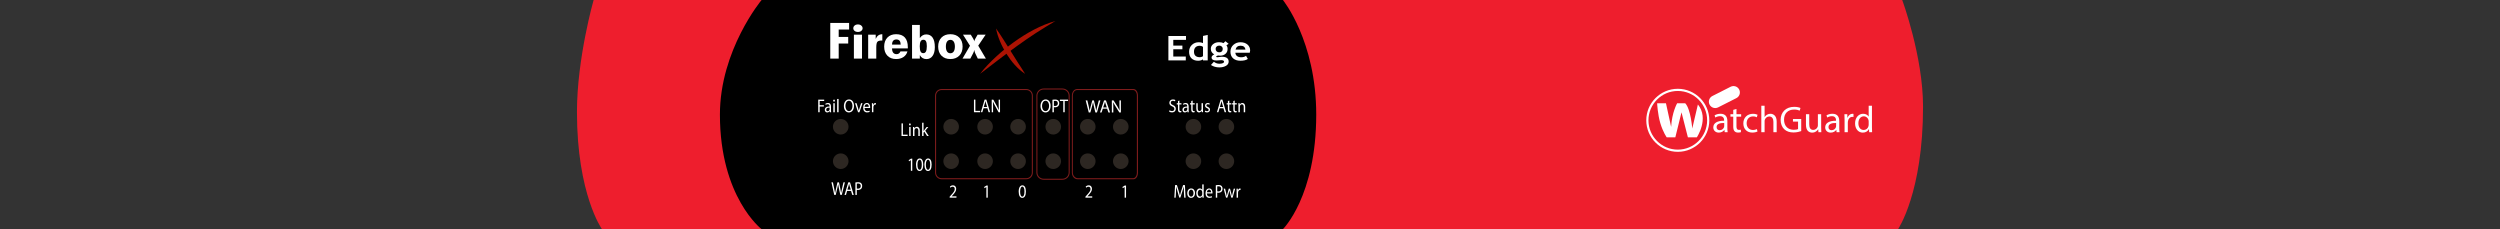 <?xml version="1.0" encoding="utf-8"?>
<!-- Copyright 2022 Virtual Console LLC. All rights reserved. Julia. Generator: Adobe Illustrator 23.1.0, SVG Export Plug-In . SVG Version: 6.00 Build 0)  -->
<svg version="1.1" id="WatchGuard_Firebox_X55E-W" xmlns="http://www.w3.org/2000/svg" xmlns:xlink="http://www.w3.org/1999/xlink" x="0px"
	 y="0px" viewBox="0 0 600 55" style="enable-background:new 0 0 600 55;" xml:space="preserve">
<rect x="0" y="0" width="600" height="55" fill="#333333" stroke="none"/>
<style type="text/css">
	.st0{fill:none;}
	.st1{fill:#EE1E2D;}
	.st2{fill:#FFFFFF;}
	.st3{fill:#AC1303;}
	.st4{fill:#2D2722;}
	.st5{fill:#7F1C1C;}
</style>
<rect class="st0" width="600" height="55"/>
<g>
	<path class="st1" d="M142.47,0h314.061c0,0,5,13.497,5,25.585c0,20.677-6,29.415-6,29.415
		H144.47c0,0-6-8.391-6-28.124C138.47,13.973,142.47,0,142.47,0z"/>
</g>
<path d="M307.897,55H182.781c0,0-10-7.662-10-27.5c0-15.5,10-27.5,10-27.5h125.116c0,0,8,9.801,8,27.5
	C315.897,47.158,307.897,55,307.897,55z"/>
<g>
	<path class="st2" d="M199.264,14.065V5.511h4.522V7.093h-2.498v1.775h2.283v1.576h-2.283
		v3.621H199.264z"/>
	<path class="st2" d="M204.791,6.782c0-0.262,0.106-0.481,0.32-0.659
		c0.213-0.178,0.479-0.267,0.8-0.267c0.306,0,0.568,0.09,0.786,0.27
		s0.327,0.398,0.327,0.656c0,0.25-0.108,0.462-0.323,0.636s-0.479,0.261-0.79,0.261
		c-0.321,0-0.587-0.085-0.8-0.255C204.898,7.254,204.791,7.04,204.791,6.782z
		 M204.935,14.065V8.317h1.946v5.748H204.935z"/>
	<path class="st2" d="M208.36,14.065V8.317h1.809v1.02
		c0.158-0.375,0.369-0.655,0.632-0.841s0.582-0.28,0.955-0.284v1.512h-0.129
		c-0.512,0-0.86,0.099-1.044,0.296c-0.185,0.197-0.276,0.646-0.276,1.345v2.701
		H208.36z"/>
	<path class="st2" d="M214.095,11.616v0.047c0,0.43,0.094,0.76,0.28,0.99
		s0.452,0.346,0.797,0.346c0.22,0,0.408-0.055,0.563-0.164
		c0.155-0.109,0.281-0.275,0.377-0.498h1.673
		c-0.153,0.574-0.47,1.023-0.951,1.348c-0.481,0.324-1.071,0.486-1.77,0.486
		c-0.875,0-1.572-0.268-2.089-0.803c-0.517-0.535-0.775-1.258-0.775-2.168
		c0-0.922,0.258-1.65,0.775-2.186c0.517-0.535,1.213-0.803,2.089-0.803
		c0.929,0,1.63,0.264,2.104,0.791c0.474,0.527,0.711,1.307,0.711,2.338v0.275
		H214.095z M216.171,10.702c-0.015-0.418-0.107-0.728-0.277-0.929
		s-0.424-0.302-0.764-0.302c-0.335,0-0.591,0.105-0.769,0.316
		c-0.177,0.211-0.266,0.518-0.266,0.92L216.171,10.702z"/>
	<path class="st2" d="M218.891,14.065V5.983h1.866v3.148
		c0.211-0.293,0.442-0.512,0.693-0.656c0.251-0.145,0.53-0.217,0.836-0.217
		c0.68,0,1.195,0.26,1.547,0.779c0.352,0.52,0.528,1.279,0.528,2.279
		c0,0.898-0.181,1.601-0.542,2.106s-0.855,0.759-1.482,0.759
		c-0.345,0-0.65-0.081-0.916-0.243s-0.487-0.399-0.664-0.712v0.838H218.891z
		 M221.626,9.542c-0.306,0-0.53,0.124-0.671,0.372
		c-0.142,0.248-0.212,0.644-0.212,1.187c0,0.59,0.067,1.014,0.201,1.271
		c0.134,0.258,0.352,0.387,0.653,0.387c0.287,0,0.499-0.136,0.635-0.407
		c0.136-0.271,0.205-0.696,0.205-1.274c0-0.539-0.065-0.93-0.194-1.172
		C222.115,9.663,221.909,9.542,221.626,9.542z"/>
	<path class="st2" d="M231.024,11.182c0,0.914-0.267,1.641-0.8,2.18
		c-0.534,0.539-1.246,0.809-2.136,0.809c-0.895,0-1.607-0.269-2.136-0.806
		c-0.529-0.537-0.793-1.265-0.793-2.183c0-0.91,0.264-1.633,0.793-2.168
		c0.529-0.535,1.241-0.803,2.136-0.803c0.895,0,1.608,0.269,2.139,0.806
		S231.024,10.276,231.024,11.182z M228.088,12.782c0.344,0,0.611-0.14,0.8-0.419
		s0.284-0.677,0.284-1.192c0-0.512-0.095-0.907-0.284-1.187
		s-0.456-0.419-0.8-0.419c-0.345,0-0.61,0.139-0.797,0.416
		c-0.187,0.277-0.28,0.674-0.28,1.189c0,0.52,0.093,0.918,0.28,1.195
		C227.477,12.643,227.743,12.782,228.088,12.782z"/>
	<path class="st2" d="M231.002,14.065l1.794-3.082l-1.68-2.666h1.866l0.589,0.961
		c0.077,0.129,0.134,0.245,0.172,0.349c0.038,0.104,0.064,0.206,0.079,0.308
		c0.019-0.105,0.05-0.214,0.093-0.325s0.101-0.226,0.172-0.343l0.545-0.949
		h1.924l-1.78,2.643l1.838,3.105h-1.938l-0.632-1.307
		c-0.048-0.105-0.089-0.223-0.125-0.352c-0.036-0.129-0.068-0.271-0.097-0.428
		c-0.029,0.148-0.063,0.287-0.104,0.416c-0.041,0.129-0.089,0.246-0.147,0.352
		l-0.689,1.318H231.002z"/>
</g>
<path class="st3" d="M239.052,6.831c1.282,1.805,2.371,3.637,3.515,5.444
	c0.55,0.916,1.142,1.801,1.707,2.711c0.576,0.905,1.178,1.787,1.756,2.742
	c-1.867-1.217-3.308-2.966-4.48-4.818c-0.57-0.941-1.095-1.909-1.518-2.925
	C239.604,8.974,239.244,7.928,239.052,6.831z"/>
<path class="st3" d="M235.21,17.728c1.142-1.483,2.447-2.825,3.815-4.093
	c1.366-1.273,2.826-2.442,4.334-3.546c3.035-2.166,6.356-4.039,9.961-5.06
	c-1.602,0.97-3.183,1.902-4.722,2.911c-1.529,1.021-3.06,2.031-4.538,3.123
	C241.07,13.201,238.18,15.47,235.21,17.728z"/>
<g>
	<path class="st2" d="M281.588,9.567v1.371h2.186v0.883h-2.186v1.754h3v0.923h-4.174
		V8.644h4.224v0.923H281.588z"/>
	<path class="st2" d="M288.721,14.497v-0.26c-0.093,0.091-0.252,0.17-0.474,0.237
		c-0.223,0.068-0.453,0.103-0.691,0.103c-0.675,0-1.206-0.189-1.593-0.567
		c-0.387-0.378-0.58-0.905-0.58-1.582s0.222-1.228,0.666-1.652
		c0.444-0.425,1.001-0.638,1.669-0.638c0.368,0,0.702,0.067,1.003,0.2V8.624
		l1.129-0.24v6.113H288.721z M288.721,11.241
		c-0.241-0.171-0.492-0.256-0.755-0.256c-0.452,0-0.8,0.122-1.043,0.365
		c-0.244,0.244-0.366,0.594-0.366,1.049c0,0.89,0.484,1.335,1.454,1.335
		c0.109,0,0.242-0.029,0.4-0.086c0.158-0.058,0.261-0.115,0.31-0.174V11.241z"/>
	<path class="st2" d="M290.618,15.596l0.714-0.779c0.395,0.32,0.835,0.479,1.319,0.479
		c0.325,0,0.593-0.042,0.804-0.128c0.211-0.085,0.317-0.202,0.317-0.352
		c0-0.253-0.234-0.379-0.7-0.379c-0.127,0-0.315,0.013-0.565,0.04
		c-0.25,0.026-0.438,0.039-0.565,0.039c-0.777,0-1.165-0.246-1.165-0.738
		c0-0.142,0.064-0.28,0.194-0.416c0.129-0.136,0.28-0.235,0.452-0.3
		c-0.551-0.316-0.827-0.766-0.827-1.347c0-0.458,0.19-0.837,0.569-1.137
		c0.38-0.299,0.847-0.449,1.4-0.449c0.434,0,0.797,0.072,1.089,0.216
		l0.443-0.455l0.782,0.627l-0.538,0.348c0.187,0.25,0.28,0.546,0.28,0.887
		c0,0.487-0.168,0.877-0.504,1.169s-0.76,0.438-1.272,0.438
		c-0.081,0-0.19-0.007-0.325-0.02l-0.185-0.024c-0.021,0-0.102,0.028-0.242,0.086
		s-0.21,0.116-0.21,0.178c0,0.106,0.104,0.16,0.312,0.16
		c0.093,0,0.25-0.021,0.47-0.061s0.408-0.06,0.565-0.06
		c1.099,0,1.649,0.391,1.649,1.171c0,0.432-0.22,0.771-0.66,1.017
		c-0.44,0.246-0.97,0.369-1.59,0.369
		C291.888,16.175,291.218,15.983,290.618,15.596z M291.748,11.721
		c0,0.253,0.079,0.456,0.237,0.608c0.158,0.153,0.371,0.23,0.639,0.23
		c0.268,0,0.474-0.075,0.619-0.224c0.144-0.149,0.217-0.354,0.217-0.615
		c0-0.216-0.077-0.398-0.232-0.548c-0.156-0.149-0.357-0.224-0.603-0.224
		c-0.259,0-0.47,0.072-0.633,0.216C291.829,11.309,291.748,11.494,291.748,11.721z"/>
	<path class="st2" d="M299.943,12.663h-3.456c0.021,0.341,0.154,0.606,0.397,0.795
		c0.244,0.189,0.572,0.284,0.985,0.284c0.515,0,0.906-0.119,1.175-0.355
		l0.438,0.763c-0.397,0.285-0.991,0.428-1.78,0.428
		c-0.737,0-1.321-0.191-1.751-0.573c-0.429-0.383-0.644-0.916-0.644-1.601
		c0-0.674,0.236-1.22,0.707-1.638c0.471-0.418,1.037-0.628,1.696-0.628
		c0.702,0,1.265,0.186,1.689,0.556s0.637,0.842,0.637,1.414
		C300.038,12.231,300.006,12.415,299.943,12.663z M296.527,11.912h2.376
		c-0.078-0.626-0.47-0.939-1.175-0.939
		C297.084,10.973,296.684,11.286,296.527,11.912z"/>
</g>
<circle class="st4" cx="201.774" cy="30.417" r="1.87"/>
<circle class="st4" cx="201.774" cy="38.688" r="1.87"/>
<circle class="st4" cx="228.276" cy="30.417" r="1.87"/>
<circle class="st4" cx="228.276" cy="38.688" r="1.87"/>
<circle class="st4" cx="236.421" cy="30.417" r="1.87"/>
<circle class="st4" cx="236.421" cy="38.688" r="1.87"/>
<circle class="st4" cx="244.339" cy="30.417" r="1.87"/>
<circle class="st4" cx="244.339" cy="38.688" r="1.87"/>
<circle class="st4" cx="261.067" cy="30.417" r="1.87"/>
<circle class="st4" cx="261.067" cy="38.688" r="1.87"/>
<circle class="st4" cx="268.985" cy="30.417" r="1.87"/>
<circle class="st4" cx="268.985" cy="38.688" r="1.87"/>
<circle class="st4" cx="286.416" cy="30.417" r="1.87"/>
<circle class="st4" cx="286.416" cy="38.688" r="1.87"/>
<circle class="st4" cx="294.335" cy="30.417" r="1.87"/>
<circle class="st4" cx="294.335" cy="38.688" r="1.87"/>
<circle class="st4" cx="252.78" cy="30.417" r="1.87"/>
<circle class="st4" cx="252.78" cy="38.688" r="1.87"/>
<g>
	<path class="st2" d="M196.375,23.913h1.429v0.327h-1.086v1.005h1.004v0.323h-1.004v1.368
		H196.375V23.913z"/>
	<path class="st2" d="M199.156,26.936l-0.027-0.273h-0.012
		c-0.106,0.17-0.311,0.323-0.583,0.323c-0.386,0-0.583-0.31-0.583-0.624
		c0-0.524,0.41-0.812,1.146-0.808v-0.045c0-0.18-0.043-0.502-0.433-0.502
		c-0.177,0-0.362,0.062-0.496,0.161l-0.079-0.26
		c0.158-0.117,0.386-0.193,0.626-0.193c0.583,0,0.725,0.453,0.725,0.889v0.812
		c0,0.188,0.008,0.372,0.031,0.521H199.156z M199.105,25.828
		c-0.378-0.009-0.807,0.067-0.807,0.489c0,0.256,0.149,0.377,0.327,0.377
		c0.248,0,0.405-0.18,0.46-0.363c0.012-0.041,0.02-0.085,0.02-0.126V25.828z"
		/>
	<path class="st2" d="M200.383,24.155c0.004,0.135-0.083,0.242-0.221,0.242
		c-0.122,0-0.208-0.107-0.208-0.242c0-0.14,0.09-0.247,0.216-0.247
		C200.3,23.908,200.383,24.015,200.383,24.155z M199.997,26.936v-2.171h0.346v2.171
		H199.997z"/>
	<path class="st2" d="M200.917,23.75h0.346v3.186h-0.346V23.75z"/>
	<path class="st2" d="M204.958,25.393c0,1.041-0.555,1.593-1.232,1.593
		c-0.701,0-1.193-0.619-1.193-1.535c0-0.96,0.524-1.588,1.232-1.588
		C204.49,23.863,204.958,24.496,204.958,25.393z M202.899,25.442
		c0,0.646,0.307,1.225,0.847,1.225c0.543,0,0.85-0.569,0.85-1.256
		c0-0.601-0.275-1.229-0.846-1.229C203.183,24.181,202.899,24.778,202.899,25.442z"/>
	<path class="st2" d="M205.578,24.765l0.374,1.22c0.063,0.197,0.114,0.377,0.153,0.557
		h0.012c0.043-0.18,0.099-0.359,0.162-0.557l0.37-1.22h0.362l-0.748,2.171
		h-0.331l-0.724-2.171H205.578z"/>
	<path class="st2" d="M207.489,25.922c0.008,0.533,0.307,0.754,0.653,0.754
		c0.248,0,0.397-0.05,0.527-0.112l0.059,0.282
		c-0.122,0.062-0.331,0.135-0.634,0.135c-0.586,0-0.937-0.439-0.937-1.095
		s0.339-1.171,0.894-1.171c0.622,0,0.787,0.624,0.787,1.022
		c0,0.081-0.008,0.144-0.012,0.185H207.489z M208.505,25.639
		c0.004-0.251-0.091-0.641-0.48-0.641c-0.35,0-0.504,0.367-0.531,0.641H208.505z"/>
	<path class="st2" d="M209.267,25.442c0-0.256-0.004-0.476-0.016-0.677h0.303l0.012,0.426
		h0.016c0.086-0.292,0.295-0.476,0.527-0.476c0.04,0,0.067,0.005,0.099,0.014
		v0.372c-0.036-0.009-0.071-0.014-0.118-0.014c-0.244,0-0.417,0.211-0.465,0.507
		c-0.008,0.055-0.016,0.117-0.016,0.185v1.157h-0.342V25.442z"/>
</g>
<g>
	<path class="st2" d="M200.215,46.777l-0.673-3.023h0.362l0.315,1.529
		c0.079,0.377,0.149,0.754,0.197,1.046h0.008
		c0.043-0.301,0.126-0.66,0.216-1.05l0.354-1.525h0.358l0.323,1.534
		c0.075,0.358,0.146,0.718,0.185,1.036h0.008
		c0.055-0.332,0.13-0.668,0.212-1.045l0.351-1.525h0.35l-0.752,3.023h-0.358
		l-0.335-1.574c-0.083-0.386-0.138-0.683-0.173-0.987H201.156
		c-0.047,0.301-0.106,0.597-0.205,0.987l-0.378,1.574H200.215z"/>
	<path class="st2" d="M203.314,45.826l-0.276,0.951h-0.354l0.901-3.023h0.413l0.906,3.023
		h-0.366l-0.284-0.951H203.314z M204.184,45.521l-0.26-0.87
		c-0.059-0.198-0.098-0.377-0.138-0.552h-0.008
		c-0.04,0.179-0.083,0.363-0.134,0.547l-0.26,0.875H204.184z"/>
	<path class="st2" d="M205.292,43.79c0.165-0.032,0.382-0.059,0.657-0.059
		c0.339,0,0.586,0.09,0.744,0.251c0.146,0.144,0.232,0.363,0.232,0.633
		c0,0.273-0.071,0.489-0.205,0.646c-0.181,0.22-0.476,0.332-0.811,0.332
		c-0.103,0-0.197-0.004-0.276-0.026v1.211h-0.342V43.79z M205.635,45.248
		c0.075,0.021,0.169,0.031,0.284,0.031c0.413,0,0.665-0.229,0.665-0.646
		c0-0.399-0.248-0.592-0.626-0.592c-0.149,0-0.264,0.014-0.323,0.031V45.248z"/>
</g>
<g>
	<path class="st2" d="M216.361,29.619h0.342v2.696h1.134v0.327h-1.476V29.619z"/>
	<path class="st2" d="M218.591,29.861c0.004,0.135-0.083,0.242-0.221,0.242
		c-0.122,0-0.208-0.107-0.208-0.242c0-0.14,0.09-0.247,0.216-0.247
		C218.508,29.614,218.591,29.722,218.591,29.861z M218.206,32.643v-2.171h0.346v2.171
		H218.206z"/>
	<path class="st2" d="M219.125,31.059c0-0.224-0.004-0.408-0.016-0.587h0.307l0.02,0.358
		h0.008c0.094-0.206,0.315-0.408,0.63-0.408c0.264,0,0.673,0.18,0.673,0.924
		v1.297h-0.346V31.391c0-0.35-0.114-0.642-0.441-0.642
		c-0.229,0-0.406,0.185-0.465,0.404c-0.016,0.049-0.023,0.116-0.023,0.184v1.306
		h-0.346V31.059z"/>
	<path class="st2" d="M221.651,31.467h0.008c0.047-0.076,0.114-0.17,0.169-0.246
		l0.559-0.749h0.417l-0.736,0.893l0.838,1.278h-0.421l-0.657-1.041l-0.177,0.225
		v0.816h-0.342v-3.186h0.342V31.467z"/>
</g>
<g>
	<path class="st2" d="M233.75,23.913h0.342v2.696h1.134v0.327H233.75V23.913z"/>
	<path class="st2" d="M236.036,25.985l-0.276,0.951h-0.354l0.901-3.023h0.413l0.906,3.023
		h-0.366l-0.284-0.951H236.036z M236.905,25.681l-0.26-0.87
		c-0.059-0.198-0.098-0.377-0.138-0.552H236.5c-0.04,0.179-0.083,0.363-0.134,0.547
		l-0.26,0.875H236.905z"/>
	<path class="st2" d="M238.013,26.937v-3.023h0.374l0.85,1.529
		c0.197,0.354,0.351,0.673,0.477,0.982l0.008-0.004
		c-0.032-0.404-0.04-0.771-0.04-1.243v-1.265h0.323v3.023h-0.346l-0.843-1.534
		c-0.185-0.337-0.362-0.682-0.496-1.01l-0.012,0.005
		c0.02,0.381,0.028,0.744,0.028,1.247v1.292H238.013z"/>
</g>
<g>
	<path class="st2" d="M252.146,25.394c0,1.041-0.555,1.593-1.232,1.593
		c-0.701,0-1.193-0.619-1.193-1.535c0-0.96,0.524-1.588,1.232-1.588
		C251.677,23.863,252.146,24.496,252.146,25.394z M250.086,25.442
		c0,0.646,0.307,1.225,0.846,1.225c0.543,0,0.851-0.569,0.851-1.256
		c0-0.601-0.275-1.229-0.846-1.229C250.37,24.182,250.086,24.778,250.086,25.442z"/>
	<path class="st2" d="M252.588,23.949c0.165-0.032,0.382-0.059,0.657-0.059
		c0.339,0,0.587,0.09,0.744,0.251c0.146,0.144,0.232,0.363,0.232,0.633
		c0,0.273-0.071,0.489-0.205,0.646c-0.181,0.22-0.476,0.332-0.811,0.332
		c-0.103,0-0.197-0.004-0.276-0.026v1.211h-0.342V23.949z M252.93,25.407
		c0.075,0.021,0.169,0.031,0.284,0.031c0.413,0,0.665-0.229,0.665-0.646
		c0-0.399-0.248-0.592-0.626-0.592c-0.149,0-0.264,0.014-0.323,0.031V25.407z"/>
	<path class="st2" d="M255.184,24.245h-0.807v-0.332h1.964v0.332h-0.811v2.691h-0.346
		V24.245z"/>
</g>
<g>
	<path class="st2" d="M280.674,26.46c0.153,0.107,0.378,0.197,0.614,0.197
		c0.35,0,0.555-0.211,0.555-0.516c0-0.282-0.142-0.444-0.5-0.602
		c-0.433-0.175-0.701-0.431-0.701-0.856c0-0.471,0.343-0.821,0.858-0.821
		c0.271,0,0.469,0.072,0.586,0.148l-0.094,0.318
		c-0.086-0.054-0.264-0.144-0.504-0.144c-0.362,0-0.5,0.247-0.5,0.453
		c0,0.282,0.162,0.422,0.527,0.583c0.449,0.197,0.677,0.444,0.677,0.889
		c0,0.466-0.303,0.87-0.929,0.87c-0.256,0-0.535-0.085-0.677-0.193
		L280.674,26.46z"/>
	<path class="st2" d="M283.054,24.141v0.624h0.496v0.3h-0.496v1.171
		c0,0.27,0.067,0.422,0.26,0.422c0.091,0,0.158-0.014,0.201-0.026l0.016,0.296
		c-0.067,0.031-0.173,0.054-0.307,0.054c-0.162,0-0.292-0.059-0.374-0.166
		c-0.099-0.116-0.134-0.31-0.134-0.565v-1.185h-0.295v-0.3h0.295v-0.521
		L283.054,24.141z"/>
	<path class="st2" d="M284.994,26.936l-0.027-0.273h-0.012
		c-0.106,0.17-0.311,0.323-0.583,0.323c-0.386,0-0.583-0.31-0.583-0.624
		c0-0.524,0.41-0.812,1.146-0.808v-0.045c0-0.18-0.043-0.502-0.433-0.502
		c-0.177,0-0.362,0.062-0.496,0.161l-0.079-0.26
		c0.158-0.117,0.386-0.193,0.626-0.193c0.583,0,0.725,0.453,0.725,0.889v0.812
		c0,0.188,0.008,0.372,0.031,0.521H284.994z M284.942,25.828
		c-0.378-0.009-0.807,0.067-0.807,0.489c0,0.256,0.149,0.377,0.327,0.377
		c0.248,0,0.405-0.18,0.46-0.363c0.012-0.041,0.02-0.085,0.02-0.126V25.828z"
		/>
	<path class="st2" d="M286.236,24.141v0.624h0.496v0.3h-0.496v1.171
		c0,0.27,0.067,0.422,0.26,0.422c0.091,0,0.158-0.014,0.201-0.026l0.016,0.296
		c-0.067,0.031-0.173,0.054-0.307,0.054c-0.162,0-0.292-0.059-0.374-0.166
		c-0.099-0.116-0.134-0.31-0.134-0.565v-1.185h-0.295v-0.3h0.295v-0.521
		L286.236,24.141z"/>
	<path class="st2" d="M288.715,26.344c0,0.224,0.004,0.421,0.016,0.592h-0.307l-0.02-0.354
		h-0.008c-0.091,0.175-0.292,0.404-0.63,0.404c-0.299,0-0.658-0.188-0.658-0.951
		v-1.27h0.347v1.202c0,0.412,0.11,0.69,0.425,0.69
		c0.232,0,0.394-0.184,0.457-0.358c0.02-0.059,0.031-0.131,0.031-0.202v-1.332
		h0.347V26.344z"/>
	<path class="st2" d="M289.24,26.533c0.102,0.076,0.283,0.156,0.457,0.156
		c0.252,0,0.37-0.144,0.37-0.322c0-0.188-0.099-0.292-0.354-0.399
		c-0.342-0.14-0.504-0.354-0.504-0.615c0-0.35,0.248-0.637,0.658-0.637
		c0.193,0,0.362,0.062,0.468,0.135l-0.086,0.287
		c-0.075-0.054-0.213-0.126-0.39-0.126c-0.205,0-0.319,0.135-0.319,0.296
		c0,0.18,0.114,0.261,0.362,0.368c0.331,0.144,0.5,0.332,0.5,0.655
		c0,0.381-0.26,0.65-0.712,0.65c-0.208,0-0.401-0.059-0.536-0.148
		L289.24,26.533z"/>
</g>
<g>
	<path class="st2" d="M292.688,25.985l-0.276,0.951h-0.354l0.901-3.023h0.413l0.906,3.023
		h-0.366l-0.283-0.951H292.688z M293.558,25.68l-0.26-0.87
		c-0.059-0.198-0.098-0.377-0.138-0.552h-0.008
		c-0.04,0.179-0.083,0.363-0.134,0.547l-0.26,0.875H293.558z"/>
	<path class="st2" d="M295.032,24.141v0.624h0.496v0.3h-0.496v1.171
		c0,0.27,0.067,0.422,0.26,0.422c0.091,0,0.158-0.014,0.201-0.026l0.016,0.296
		c-0.067,0.031-0.173,0.054-0.307,0.054c-0.162,0-0.292-0.059-0.374-0.166
		c-0.099-0.116-0.134-0.31-0.134-0.565v-1.185h-0.295v-0.3h0.295v-0.521
		L295.032,24.141z"/>
	<path class="st2" d="M296.334,24.141v0.624h0.496v0.3h-0.496v1.171
		c0,0.27,0.067,0.422,0.26,0.422c0.091,0,0.158-0.014,0.201-0.026l0.016,0.296
		c-0.067,0.031-0.173,0.054-0.307,0.054c-0.162,0-0.292-0.059-0.374-0.166
		c-0.099-0.116-0.134-0.31-0.134-0.565v-1.185h-0.295v-0.3h0.295v-0.521
		L296.334,24.141z"/>
	<path class="st2" d="M297.219,25.352c0-0.224-0.004-0.408-0.016-0.587h0.307l0.02,0.358
		h0.008c0.094-0.206,0.315-0.408,0.63-0.408c0.264,0,0.673,0.18,0.673,0.924
		v1.297h-0.346V25.684c0-0.35-0.114-0.642-0.441-0.642
		c-0.229,0-0.406,0.185-0.465,0.404c-0.016,0.049-0.023,0.116-0.023,0.184v1.306
		H297.219V25.352z"/>
</g>
<g>
	<path class="st2" d="M284.141,46.117c-0.02-0.422-0.043-0.929-0.039-1.306h-0.012
		c-0.09,0.354-0.201,0.731-0.334,1.148l-0.468,1.468h-0.26l-0.429-1.44
		c-0.126-0.426-0.232-0.816-0.307-1.176h-0.008
		c-0.008,0.377-0.028,0.884-0.051,1.337l-0.071,1.297h-0.327l0.185-3.023h0.437
		l0.453,1.462c0.11,0.373,0.201,0.705,0.268,1.019h0.012
		c0.067-0.305,0.162-0.637,0.28-1.019l0.472-1.462h0.437l0.166,3.023h-0.335
		L284.141,46.117z"/>
	<path class="st2" d="M286.803,46.342c0,0.803-0.488,1.153-0.949,1.153
		c-0.516,0-0.914-0.431-0.914-1.117c0-0.728,0.417-1.153,0.945-1.153
		C286.433,45.225,286.803,45.678,286.803,46.342z M285.291,46.364
		c0,0.476,0.24,0.834,0.579,0.834c0.331,0,0.579-0.354,0.579-0.843
		c0-0.368-0.161-0.835-0.571-0.835C285.468,45.521,285.291,45.951,285.291,46.364z"/>
	<path class="st2" d="M288.883,44.26v2.625c0,0.192,0.004,0.412,0.016,0.561h-0.311
		l-0.016-0.377h-0.008c-0.106,0.242-0.339,0.427-0.65,0.427
		c-0.46,0-0.815-0.444-0.815-1.104c-0.004-0.722,0.39-1.166,0.854-1.166
		c0.292,0,0.488,0.157,0.575,0.332h0.008v-1.297H288.883z M288.537,46.158
		c0-0.05-0.004-0.117-0.016-0.166c-0.051-0.252-0.24-0.458-0.5-0.458
		c-0.358,0-0.571,0.359-0.571,0.839c0,0.439,0.189,0.803,0.563,0.803
		c0.232,0,0.445-0.175,0.508-0.471c0.012-0.054,0.016-0.107,0.016-0.171V46.158z"/>
	<path class="st2" d="M289.649,46.432c0.008,0.533,0.307,0.754,0.653,0.754
		c0.248,0,0.397-0.05,0.527-0.112l0.059,0.282
		c-0.122,0.062-0.331,0.135-0.634,0.135c-0.586,0-0.937-0.439-0.937-1.095
		s0.339-1.171,0.894-1.171c0.622,0,0.787,0.624,0.787,1.022
		c0,0.081-0.008,0.144-0.012,0.185H289.649z M290.665,46.148
		c0.004-0.251-0.091-0.641-0.48-0.641c-0.35,0-0.504,0.367-0.531,0.641H290.665z"/>
</g>
<g>
	<path class="st2" d="M291.792,44.458c0.165-0.032,0.382-0.059,0.657-0.059
		c0.339,0,0.587,0.09,0.744,0.251c0.146,0.144,0.232,0.363,0.232,0.633
		c0,0.273-0.071,0.489-0.205,0.646c-0.181,0.22-0.476,0.332-0.811,0.332
		c-0.103,0-0.197-0.004-0.276-0.026v1.211h-0.342V44.458z M292.134,45.916
		c0.075,0.021,0.169,0.031,0.284,0.031c0.413,0,0.665-0.229,0.665-0.646
		c0-0.399-0.248-0.592-0.626-0.592c-0.149,0-0.264,0.014-0.323,0.031V45.916z"/>
	<path class="st2" d="M294.026,45.274l0.252,1.104c0.055,0.242,0.106,0.466,0.142,0.69
		h0.012c0.043-0.22,0.106-0.453,0.169-0.687l0.311-1.107h0.291l0.295,1.085
		c0.071,0.261,0.126,0.489,0.169,0.709h0.012
		c0.032-0.22,0.083-0.448,0.146-0.704l0.272-1.09h0.342l-0.614,2.171h-0.315
		l-0.291-1.036c-0.067-0.242-0.122-0.458-0.169-0.714h-0.008
		c-0.047,0.261-0.106,0.485-0.173,0.718l-0.307,1.032h-0.315l-0.575-2.171H294.026z
		"/>
	<path class="st2" d="M296.783,45.951c0-0.256-0.004-0.476-0.016-0.677h0.303l0.012,0.426
		h0.016c0.086-0.292,0.295-0.476,0.527-0.476c0.04,0,0.067,0.005,0.099,0.014
		v0.372c-0.036-0.009-0.071-0.014-0.118-0.014c-0.244,0-0.417,0.211-0.465,0.507
		c-0.008,0.055-0.016,0.117-0.016,0.185v1.157h-0.342V45.951z"/>
</g>
<g>
	<path class="st2" d="M269.915,44.897h-0.008l-0.445,0.273l-0.067-0.301l0.559-0.341h0.295
		v2.916h-0.334V44.897z"/>
</g>
<g>
	<path class="st2" d="M260.501,47.445V47.203l0.271-0.301
		c0.653-0.709,0.949-1.086,0.953-1.525c0-0.296-0.126-0.569-0.508-0.569
		c-0.232,0-0.425,0.135-0.543,0.247l-0.11-0.278
		c0.177-0.171,0.429-0.296,0.724-0.296c0.551,0,0.784,0.431,0.784,0.848
		c0,0.538-0.343,0.974-0.882,1.565l-0.205,0.215v0.01h1.149v0.327H260.501z"/>
</g>
<g>
	<path class="st2" d="M236.728,44.897h-0.008l-0.445,0.273l-0.067-0.301l0.559-0.341h0.295
		v2.916h-0.334V44.897z"/>
</g>
<g>
	<path class="st2" d="M246.217,45.956c0,0.991-0.323,1.539-0.89,1.539
		c-0.5,0-0.839-0.534-0.847-1.499c0-0.978,0.37-1.516,0.89-1.516
		C245.91,44.48,246.217,45.027,246.217,45.956z M244.828,46.001
		c0,0.758,0.205,1.188,0.52,1.188c0.354,0,0.523-0.471,0.523-1.216
		c0-0.718-0.161-1.188-0.52-1.188C245.048,44.785,244.828,45.207,244.828,46.001z"/>
</g>
<g>
	<path class="st2" d="M227.915,47.446v-0.242l0.271-0.301
		c0.653-0.709,0.949-1.086,0.953-1.525c0-0.296-0.126-0.569-0.508-0.569
		c-0.232,0-0.425,0.135-0.543,0.247l-0.11-0.278
		c0.177-0.171,0.429-0.296,0.724-0.296c0.551,0,0.784,0.431,0.784,0.848
		c0,0.538-0.343,0.974-0.882,1.565l-0.205,0.215v0.01h1.149v0.327H227.915z"/>
</g>
<g>
	<path class="st2" d="M218.61,38.446h-0.008l-0.445,0.273l-0.067-0.301l0.559-0.341h0.295
		v2.916h-0.334V38.446z"/>
	<path class="st2" d="M221.577,39.505c0,0.991-0.323,1.539-0.89,1.539
		c-0.5,0-0.839-0.534-0.847-1.499c0-0.978,0.37-1.516,0.89-1.516
		C221.27,38.029,221.577,38.576,221.577,39.505z M220.187,39.55
		c0,0.758,0.205,1.188,0.52,1.188c0.354,0,0.523-0.471,0.523-1.216
		c0-0.718-0.161-1.188-0.52-1.188C220.407,38.334,220.187,38.756,220.187,39.55z"/>
	<path class="st2" d="M223.594,39.505c0,0.991-0.323,1.539-0.89,1.539
		c-0.5,0-0.839-0.534-0.847-1.499c0-0.978,0.37-1.516,0.89-1.516
		C223.287,38.029,223.594,38.576,223.594,39.505z M222.205,39.55
		c0,0.758,0.205,1.188,0.52,1.188c0.354,0,0.523-0.471,0.523-1.216
		c0-0.718-0.161-1.188-0.52-1.188C222.425,38.334,222.205,38.756,222.205,39.55z"/>
</g>
<g>
	<path class="st5" d="M246.302,43.021h-20.308c-0.873,0-1.582-0.71-1.582-1.582V22.945
		c0-0.873,0.709-1.583,1.582-1.583h20.308c0.873,0,1.583,0.71,1.583,1.583v18.493
		C247.885,42.311,247.175,43.021,246.302,43.021z M225.995,21.612
		c-0.734,0-1.332,0.598-1.332,1.333v18.493c0,0.734,0.598,1.332,1.332,1.332h20.308
		c0.735,0,1.333-0.598,1.333-1.332V22.945c0-0.735-0.598-1.333-1.333-1.333
		H225.995z"/>
</g>
<g>
	<path class="st5" d="M272.045,43.021h-13.44c-0.746,0-1.356-0.71-1.356-1.582V22.945
		c0-0.873,0.529-1.583,1.276-1.583h13.521c0.59,0,1.07,0.71,1.07,1.583v18.493
		C273.115,42.311,272.635,43.021,272.045,43.021z M258.525,21.612
		c-0.605,0-1.042,0.598-1.042,1.333v18.493c0,0.734,0.599,1.332,1.187,1.332h13.276
		c0.497,0,0.901-0.598,0.901-1.332V22.945c0-0.735-0.404-1.333-0.901-1.333
		H258.525z"/>
</g>
<g>
	<path class="st5" d="M254.981,43.146h-4.506c-0.961,0-1.744-0.782-1.744-1.743v-18.422
		c0-0.961,0.782-1.743,1.744-1.743h4.506c0.961,0,1.744,0.782,1.744,1.743v18.422
		C256.725,42.363,255.943,43.146,254.981,43.146z M250.475,21.487
		c-0.824,0-1.494,0.67-1.494,1.493v18.422c0,0.823,0.67,1.493,1.494,1.493h4.506
		c0.824,0,1.494-0.67,1.494-1.493v-18.422c0-0.823-0.67-1.493-1.494-1.493
		H250.475z"/>
</g>
<path class="st2" d="M397.711,24.785c0,0,0.128,2.632,0.766,4.778
	c0.639,2.146,1.533,3.398,1.533,3.398h2.069l1.482-6.004l1.533,6.004h2.146
	c0,0,3.015-4.497,0.255-7.895l-1.354,5.774c0,0-0.358-4.676-1.686-6.055h-1.942
	c0,0-1.263,2.19-1.44,5.679l-1.243-5.679H397.711z"/>
<path class="st2" d="M402.671,36.439c-4.172,0-7.565-3.394-7.565-7.565
	s3.394-7.565,7.565-7.565c4.172,0,7.565,3.394,7.565,7.565
	S406.843,36.439,402.671,36.439z M402.671,21.832c-3.883,0-7.041,3.159-7.041,7.041
	c0,3.883,3.159,7.041,7.041,7.041c3.883,0,7.041-3.159,7.041-7.041
	C409.713,24.991,406.554,21.832,402.671,21.832z"/>
<path class="st2" d="M416.735,23.547l-4.387,2.224c-0.753,0.382-1.673,0.081-2.054-0.672
	v-0c-0.382-0.753-0.081-1.673,0.672-2.054l4.387-2.224
	c0.753-0.382,1.673-0.081,2.054,0.672l0,0
	C417.789,22.246,417.488,23.166,416.735,23.547z"/>
<path class="st2" d="M413.926,31.73l-0.063-0.545h-0.027
	c-0.242,0.34-0.707,0.644-1.324,0.644c-0.876,0-1.324-0.617-1.324-1.243
	c0-1.046,0.93-1.619,2.602-1.61v-0.089c0-0.358-0.098-1.002-0.984-1.002
	c-0.402,0-0.823,0.125-1.127,0.322l-0.179-0.519
	c0.358-0.232,0.876-0.385,1.422-0.385c1.323,0,1.646,0.903,1.646,1.771v1.619
	c0,0.376,0.018,0.742,0.072,1.037H413.926z M413.81,29.521
	c-0.858-0.018-1.833,0.134-1.833,0.975c0,0.51,0.34,0.751,0.742,0.751
	c0.563,0,0.921-0.358,1.046-0.724c0.027-0.08,0.045-0.17,0.045-0.25V29.521z"/>
<path class="st2" d="M416.752,26.159v1.243h1.127v0.599h-1.127v2.334
	c0,0.537,0.152,0.841,0.59,0.841c0.206,0,0.358-0.027,0.456-0.054l0.036,0.59
	c-0.152,0.063-0.393,0.107-0.698,0.107c-0.367,0-0.662-0.116-0.85-0.331
	c-0.224-0.233-0.304-0.617-0.304-1.127v-2.361h-0.671v-0.599h0.671v-1.037
	L416.752,26.159z"/>
<path class="st2" d="M421.796,31.569c-0.206,0.107-0.662,0.25-1.243,0.25
	c-1.306,0-2.155-0.885-2.155-2.209c0-1.332,0.912-2.298,2.325-2.298
	c0.465,0,0.876,0.116,1.091,0.224l-0.179,0.608
	c-0.188-0.107-0.483-0.206-0.912-0.206c-0.993,0-1.529,0.733-1.529,1.637
	c0,1.002,0.644,1.619,1.502,1.619c0.447,0,0.742-0.116,0.966-0.215L421.796,31.569z
	"/>
<path class="st2" d="M422.717,25.381h0.787v2.701h0.018
	c0.125-0.223,0.322-0.42,0.563-0.554c0.233-0.134,0.51-0.224,0.805-0.224
	c0.581,0,1.511,0.358,1.511,1.851v2.576h-0.787v-2.486
	c0-0.698-0.259-1.288-1.002-1.288c-0.51,0-0.912,0.358-1.055,0.787
	c-0.045,0.107-0.054,0.224-0.054,0.376v2.611h-0.787V25.381z"/>
<path class="st2" d="M432.295,31.462c-0.349,0.125-1.037,0.331-1.851,0.331
	c-0.912,0-1.663-0.232-2.254-0.796c-0.519-0.501-0.841-1.306-0.841-2.245
	c0.009-1.797,1.243-3.112,3.264-3.112c0.698,0,1.243,0.152,1.502,0.277
	l-0.188,0.635c-0.322-0.143-0.724-0.259-1.332-0.259
	c-1.467,0-2.424,0.912-2.424,2.424c0,1.529,0.921,2.432,2.325,2.432
	c0.51,0,0.858-0.072,1.037-0.161V29.191h-1.225v-0.626h1.985V31.462z"/>
<path class="st2" d="M437.08,30.55c0,0.447,0.009,0.841,0.036,1.18h-0.698l-0.045-0.707
	h-0.018c-0.206,0.349-0.662,0.805-1.431,0.805c-0.68,0-1.493-0.376-1.493-1.896
	v-2.531h0.787v2.397c0,0.823,0.25,1.377,0.966,1.377
	c0.528,0,0.894-0.367,1.037-0.715c0.045-0.116,0.072-0.259,0.072-0.402v-2.656
	h0.787V30.55z"/>
<path class="st2" d="M440.782,31.73l-0.063-0.545h-0.027
	c-0.241,0.34-0.706,0.644-1.323,0.644c-0.876,0-1.324-0.617-1.324-1.243
	c0-1.046,0.93-1.619,2.602-1.61v-0.089c0-0.358-0.098-1.002-0.984-1.002
	c-0.402,0-0.823,0.125-1.127,0.322l-0.179-0.519
	c0.358-0.232,0.876-0.385,1.422-0.385c1.323,0,1.646,0.903,1.646,1.771v1.619
	c0,0.376,0.018,0.742,0.072,1.037H440.782z M440.666,29.521
	c-0.858-0.018-1.833,0.134-1.833,0.975c0,0.51,0.34,0.751,0.742,0.751
	c0.563,0,0.921-0.358,1.046-0.724c0.027-0.08,0.045-0.17,0.045-0.25V29.521z"/>
<path class="st2" d="M442.696,28.752c0-0.51-0.009-0.948-0.036-1.35h0.689l0.027,0.85
	h0.036c0.197-0.581,0.671-0.948,1.198-0.948c0.089,0,0.152,0.009,0.224,0.027
	v0.742c-0.08-0.018-0.161-0.027-0.268-0.027c-0.554,0-0.948,0.42-1.055,1.01
	c-0.018,0.107-0.036,0.233-0.036,0.367v2.307h-0.778V28.752z"/>
<path class="st2" d="M449.269,25.381v5.232c0,0.385,0.009,0.823,0.036,1.118h-0.707
	l-0.036-0.751h-0.018c-0.242,0.483-0.769,0.85-1.476,0.85
	c-1.046,0-1.851-0.885-1.851-2.2c-0.009-1.44,0.885-2.325,1.941-2.325
	c0.662,0,1.109,0.313,1.306,0.662h0.018v-2.584H449.269z M448.482,29.164
	c0-0.098-0.009-0.233-0.036-0.331c-0.116-0.501-0.546-0.912-1.136-0.912
	c-0.814,0-1.297,0.715-1.297,1.672c0,0.876,0.429,1.601,1.279,1.601
	c0.528,0,1.01-0.349,1.154-0.939c0.027-0.107,0.036-0.215,0.036-0.34V29.164z"/>
<g>
	<path class="st2" d="M261.299,26.986l-0.733-2.89h0.395l0.343,1.462
		c0.086,0.36,0.163,0.72,0.214,0.999h0.009
		c0.047-0.287,0.137-0.63,0.236-1.003l0.386-1.458h0.39l0.352,1.467
		c0.082,0.343,0.159,0.686,0.202,0.99h0.008
		c0.06-0.317,0.142-0.639,0.232-0.999l0.381-1.458h0.382l-0.819,2.89h-0.39
		l-0.364-1.505c-0.09-0.369-0.15-0.652-0.188-0.943h-0.009
		c-0.051,0.287-0.116,0.57-0.223,0.943l-0.412,1.505H261.299z"/>
	<path class="st2" d="M264.683,26.077l-0.3,0.909h-0.386l0.981-2.89h0.45l0.986,2.89
		h-0.398l-0.309-0.909H264.683z M265.63,25.786l-0.283-0.832
		c-0.064-0.189-0.107-0.36-0.15-0.527h-0.008
		c-0.043,0.171-0.09,0.347-0.146,0.523l-0.283,0.836H265.63z"/>
	<path class="st2" d="M266.843,26.986v-2.89h0.408l0.926,1.462
		c0.214,0.339,0.382,0.643,0.519,0.939l0.008-0.004
		c-0.034-0.386-0.042-0.737-0.042-1.188v-1.209h0.352v2.89h-0.377l-0.917-1.466
		c-0.202-0.322-0.395-0.652-0.541-0.965l-0.013,0.004
		c0.021,0.364,0.03,0.712,0.03,1.192v1.235H266.843z"/>
</g>
</svg>
